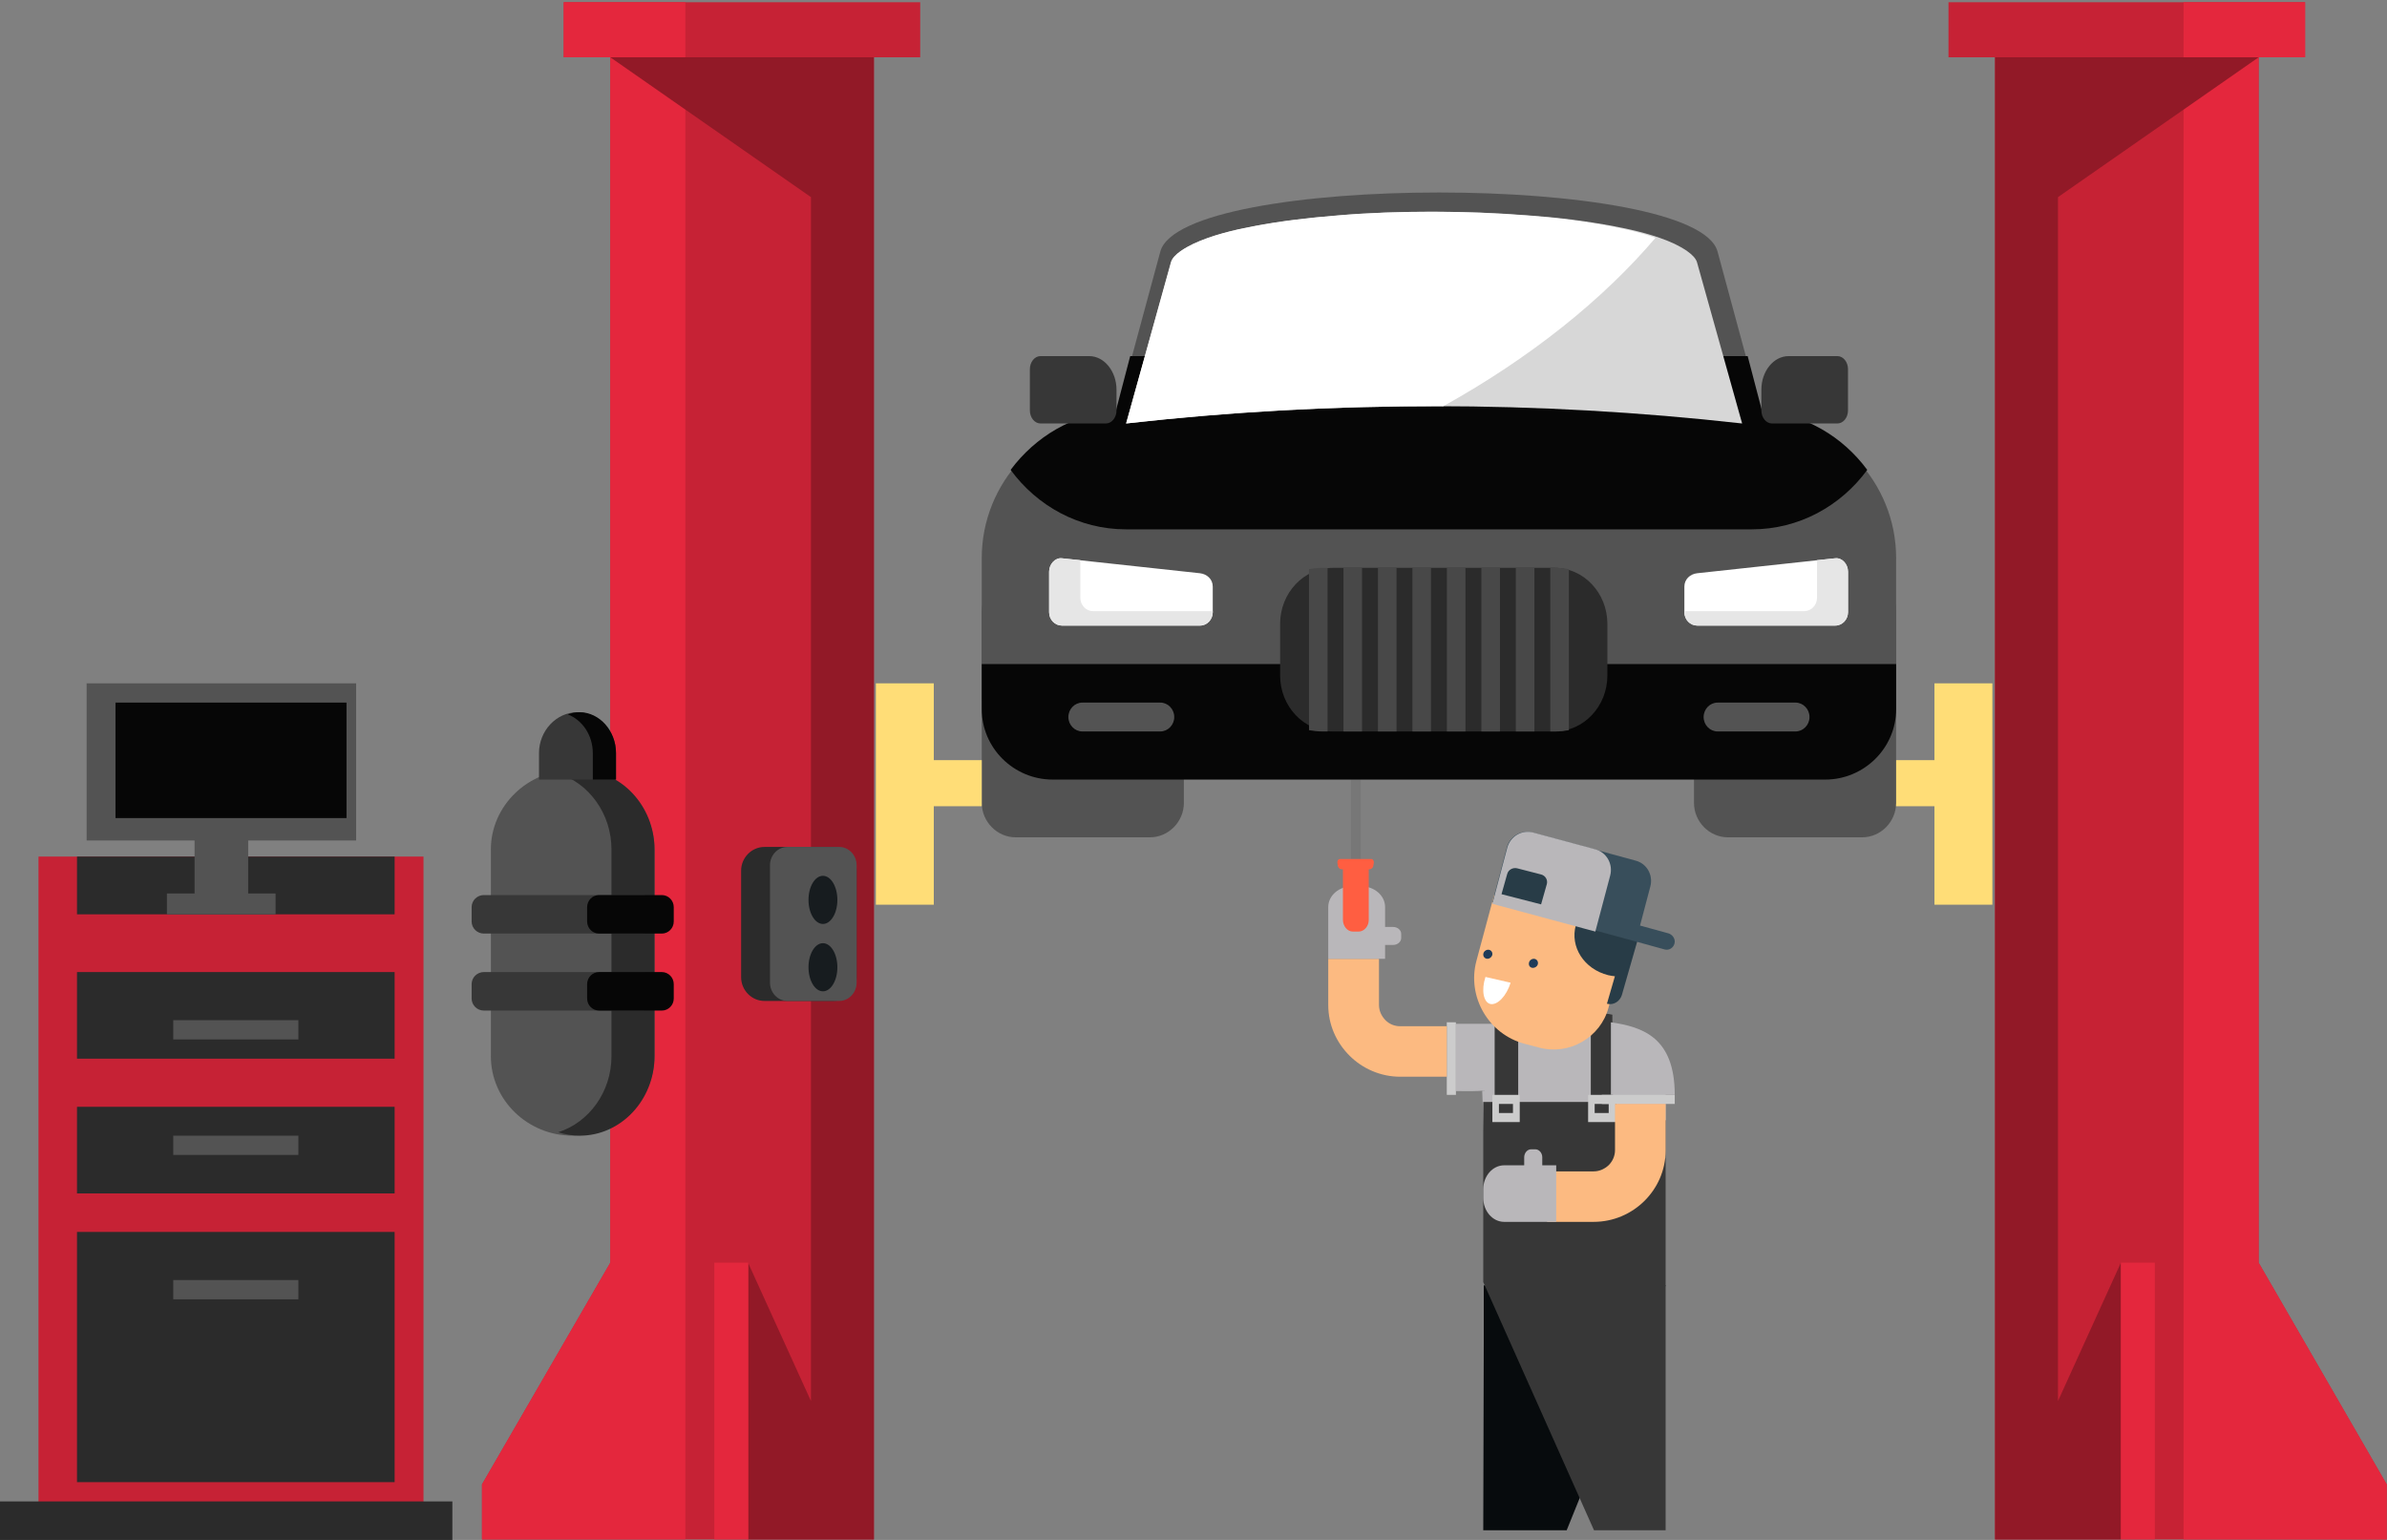 <?xml version="1.0" encoding="UTF-8"?>
<svg width="248px" height="160px" viewBox="0 0 248 160" version="1.1" xmlns="http://www.w3.org/2000/svg" xmlns:xlink="http://www.w3.org/1999/xlink">
    <rect x="0" y="0" width="248" height="160" fill="#808080" stroke="none"/>
    <!-- Generator: Sketch 46.2 (44496) - http://www.bohemiancoding.com/sketch -->
    <title>Group 4</title>
    <desc>Created with Sketch.</desc>
    <defs></defs>
    <g id="Page-1" stroke="none" stroke-width="1" fill="none" fill-rule="evenodd">
        <g id="Carousel" transform="translate(-684, -40)">
            <g id="Group-4" transform="translate(684, 40)">
                <g id="Group" transform="translate(50, 0)">
                    <g transform="translate(152.363, 0)">
                        <polygon id="XMLID_463_" fill="#C62234" points="4.916 5.952 4.916 159.948 32.3 159.948 45.606 159.948 45.606 154.229 32.3 131.195 32.3 5.952"></polygon>
                        <polygon id="XMLID_462_" fill="#E4273D" points="24.502 5.952 24.502 159.948 32.3 159.948 45.606 159.948 45.606 154.229 32.3 131.195 32.3 5.952"></polygon>
                        <polygon id="XMLID_461_" fill="#921927" points="32.3 5.952 11.453 5.952 4.916 5.952 4.916 25.043 4.916 159.948 11.453 159.948 17.99 159.948 17.99 131.195 11.453 145.572 11.453 20.483"></polygon>
                        <polygon id="XMLID_460_" fill="#C62235" points="0.077 0.232 37.113 0.232 37.113 5.952 0.077 5.952"></polygon>
                        <polygon id="XMLID_459_" fill="#E4273D" points="24.502 0.232 37.138 0.232 37.138 5.952 24.502 5.952"></polygon>
                        <polygon id="XMLID_458_" fill="#E4273D" points="17.99 131.195 21.516 131.195 21.516 159.948 17.99 159.948"></polygon>
                    </g>
                    <g>
                        <polygon id="XMLID_457_" fill="#C62235" points="40.793 159.948 40.793 5.952 13.409 5.952 13.409 131.195 0.077 154.229 0.077 159.948 13.409 159.948"></polygon>
                        <polygon id="XMLID_456_" fill="#E4273D" points="21.207 159.948 21.207 5.952 13.409 5.952 13.409 131.195 0.077 154.229 0.077 159.948 13.409 159.948"></polygon>
                        <polygon id="XMLID_455_" fill="#921927" points="27.719 131.195 27.719 159.948 34.256 159.948 40.793 159.948 40.793 25.043 40.793 5.952 34.256 5.952 13.409 5.952 34.256 20.483 34.256 145.572"></polygon>
                        <polygon id="XMLID_454_" fill="#C62235" points="8.57 0.232 45.606 0.232 45.606 5.952 8.57 5.952"></polygon>
                        <polygon id="XMLID_453_" fill="#E4273D" points="8.57 0.232 21.207 0.232 21.207 5.952 8.57 5.952"></polygon>
                        <polygon id="XMLID_452_" fill="#E4273D" points="24.218 131.195 27.744 131.195 27.744 159.948 24.218 159.948"></polygon>
                    </g>
                </g>
                <polygon id="XMLID_438_" fill="#FFDD77" points="207 94 207 71 200.982 71 200.982 78.981 196 78.981 196 83.769 200.982 83.769 200.982 94"></polygon>
                <path d="M193.47,87 C195.402,87 197,85.381 197,83.423 L197,63.577 C197,61.619 195.402,60 193.47,60 L179.53,60 C177.598,60 176,61.619 176,63.577 L176,83.423 C176,85.381 177.598,87 179.53,87 L193.47,87 Z" id="XMLID_451_" fill="#535353"></path>
                <path d="M119.47,87 C121.402,87 123,85.381 123,83.423 L123,63.577 C123,61.619 121.402,60 119.47,60 L105.53,60 C103.598,60 102,61.593 102,63.577 L102,83.423 C102,85.381 103.598,87 105.53,87 L119.47,87 Z" id="XMLID_450_" fill="#535353"></path>
                <path d="M149.487,80 L189.625,80 C193.685,80 197,76.701 197,72.66 L197,57.98 C197,50.102 190.807,43.581 183.021,43.043 L178.447,26.138 C176.237,17.954 122.763,17.954 120.553,26.138 L115.979,43.043 C108.193,43.581 102,50.102 102,57.98 L102,72.66 C102,76.701 105.315,80 109.375,80 L149.487,80 Z" id="XMLID_449_" fill="#535353"></path>
                <path d="M149.5,55 L182.013,55 C186.901,55 191.248,52.577 194,48.822 C191.453,45.361 187.518,43.018 183.068,42.698 L181.576,37 L149.5,37 L117.424,37 L115.932,42.698 C111.482,43.018 107.572,45.361 105,48.822 C107.752,52.577 112.099,55 116.987,55 L149.5,55 Z" id="XMLID_448_" fill="#060606"></path>
                <path d="M181,44 L176.315,27.259 C176.083,26.426 174.667,25.671 173.972,25.333 C172.067,24.447 169.776,23.901 167.716,23.51 C164.833,22.963 161.872,22.599 158.963,22.391 C155.642,22.13 152.321,22 149,22 C145.679,22 142.332,22.104 139.037,22.391 C136.102,22.625 133.167,22.963 130.284,23.51 C128.224,23.901 125.933,24.447 124.028,25.333 C123.333,25.671 121.917,26.4 121.685,27.259 L117,44 C138.29,41.605 159.658,41.605 181,44 Z" id="XMLID_447_" fill="#D7D7D7"></path>
                <path d="M149.954,42.204 C159.048,37.153 166.61,31.06 172,24.708 C170.493,24.161 168.832,23.796 167.325,23.51 C164.464,22.963 161.526,22.599 158.64,22.391 C155.344,22.13 152.049,22 148.753,22 C145.458,22 142.137,22.104 138.867,22.391 C135.955,22.625 133.043,22.963 130.182,23.51 C128.138,23.901 125.864,24.447 123.974,25.333 C123.284,25.671 121.879,26.4 121.649,27.259 L117,44 C127.959,42.75 138.969,42.178 149.954,42.204 Z" id="XMLID_446_" fill="#FFFFFF"></path>
                <path d="M114.897,44 C115.505,44 116,43.391 116,42.644 L116,40.486 C116,38.577 114.718,37 113.165,37 L108.103,37 C107.495,37 107,37.609 107,38.356 L107,42.644 C107,43.391 107.495,44 108.103,44 L114.897,44 L114.897,44 Z" id="XMLID_445_" fill="#373737"></path>
                <path d="M190.898,44 C191.505,44 192,43.391 192,42.644 L192,38.356 C192,37.609 191.505,37 190.898,37 L185.835,37 C184.26,37 183,38.577 183,40.486 L183,42.644 C183,43.391 183.495,44 184.102,44 L190.898,44 L190.898,44 Z" id="XMLID_444_" fill="#373737"></path>
                <path d="M124.672,65 C125.416,65 126,64.362 126,63.612 L126,60.948 C126,60.171 125.389,59.644 124.672,59.561 L110.328,58.007 C109.611,57.923 109,58.645 109,59.394 L109,63.612 C109,64.389 109.611,65 110.328,65 L124.672,65 L124.672,65 Z" id="XMLID_443_" fill="#FFFFFF"></path>
                <path d="M110.328,58.007 C109.611,57.923 109,58.645 109,59.394 L109,63.612 C109,64.389 109.611,65 110.328,65 L124.672,65 C125.416,65 126,64.362 126,63.612 L126,63.501 L113.569,63.501 C112.825,63.501 112.241,62.863 112.241,62.114 L112.241,58.201 L110.328,58.007 Z" id="XMLID_442_" fill="#E6E6E6"></path>
                <path d="M190.672,65 C191.416,65 192,64.362 192,63.612 L192,59.394 C192,58.617 191.389,57.924 190.672,58.007 L176.328,59.561 C175.584,59.644 175,60.199 175,60.948 L175,63.612 C175,64.389 175.611,65 176.328,65 L190.672,65 L190.672,65 Z" id="XMLID_441_" fill="#FFFFFF"></path>
                <g id="Group-3" transform="translate(156, 118) scale(-1, 1) translate(-156, -118) translate(138, 77)">
                    <polygon id="XMLID_437_" fill="#070B0D" points="0.947 56.552 11.229 82 19.895 82 19.843 62.44 19.843 56.552"></polygon>
                    <path d="M14.527,29.375 C14.058,29.271 13.562,29.218 13.067,29.218 L8.011,29.218 C4.127,29.218 0.947,32.401 0.947,36.287 L0.947,43.356 L19.733,43.356 L20.004,36.366 C20.004,36.313 19.733,36.34 19.733,36.287 C20.489,36.418 21.772,36.366 22.737,36.366 L22.737,29.375 L14.527,29.375 Z" id="XMLID_436_" fill="#B9B7BA"></path>
                    <path d="M7.924,28.276 C7.435,28.276 6.946,28.327 6.482,28.43 L6.482,28.481 L6.482,32.834 L6.482,36.086 C6.482,38.98 3.367,40.695 0.947,39.389 L0.947,51.809 L0.947,56.213 L0.947,82 L8.387,82 L19.895,56.213 L19.895,37.494 L18.711,37.494 L18.711,28.686 L16.265,28.686 L16.265,37.494 L8.722,37.494 L8.722,28.276 L7.924,28.276 Z" id="XMLID_435_" fill="#373737"></path>
                    <path d="M18.607,36.759 L16.105,36.759 L16.105,39.586 L18.947,39.586 L18.947,36.759 L18.607,36.759 Z M18.267,38.644 L16.81,38.644 L16.81,37.701 L18.267,37.701 L18.267,38.644 Z" id="XMLID_472_" fill="#CCCCCC"></path>
                    <path d="M8.66,36.759 L6.158,36.759 L6.158,39.586 L9,39.586 L9,36.759 L8.66,36.759 Z M8.32,38.644 L6.862,38.644 L6.862,37.701 L8.32,37.701 L8.32,38.644 Z" id="XMLID_473_" fill="#CCCCCC"></path>
                    <path d="M14.086,31.848 L15.579,31.458 C19.35,30.469 21.602,26.564 20.607,22.842 L18.774,16.023 L4.737,19.745 L6.884,27.71 C7.722,30.807 10.97,32.681 14.086,31.848 Z" id="XMLID_430_" fill="#FCBA81"></path>
                    <path d="M10.277,19.131 C10.252,19.038 10.227,18.944 10.177,18.851 L4.992,20.136 L3.789,20.44 L5.493,26.379 C5.693,27.033 6.345,27.477 7.046,27.29 L6.219,24.438 C6.445,24.415 6.695,24.368 6.921,24.321 C9.426,23.69 10.904,21.375 10.277,19.131 Z" id="XMLID_429_" fill="#283C47"></path>
                    <path d="M19.565,22.608 C19.804,22.548 19.948,22.309 19.876,22.05 C19.804,21.79 19.517,21.631 19.277,21.691 C19.038,21.751 18.894,21.99 18.966,22.249 C19.062,22.508 19.325,22.668 19.565,22.608 Z" id="XMLID_428_" fill="#1E3B59"></path>
                    <path d="M14.827,23.557 C15.09,23.497 15.209,23.256 15.137,22.995 C15.066,22.734 14.779,22.573 14.54,22.633 C14.301,22.694 14.157,22.935 14.229,23.196 C14.301,23.437 14.564,23.597 14.827,23.557 Z" id="XMLID_427_" fill="#1E3B59"></path>
                    <path d="M19.156,27.319 C19.866,27.151 20.122,25.901 19.667,24.506 L17.053,25.107 C17.479,26.478 18.417,27.464 19.156,27.319 Z" id="XMLID_426_" fill="#FFFFFF"></path>
                    <path d="M0.033,21.059 C0.161,21.5 0.594,21.759 1.028,21.655 L4.04,20.826 L13.076,18.364 L18.947,16.757 C18.947,16.757 18.947,16.757 18.947,16.757 L17.441,11.054 C17.135,9.888 15.961,9.188 14.812,9.499 L4.04,12.428 C2.892,12.739 2.228,13.931 2.534,15.098 L3.607,19.167 L0.594,19.997 C0.161,20.178 -0.095,20.619 0.033,21.059 Z" id="XMLID_425_" fill="#384E5B"></path>
                    <path d="M18.947,16.909 C18.947,16.909 18.947,16.909 18.947,16.909 L17.404,11.088 C17.091,9.898 15.888,9.183 14.711,9.501 L8.251,11.247 C7.074,11.564 6.394,12.782 6.708,13.972 L8.251,19.793 L18.947,16.909 Z" id="XMLID_424_" fill="#B9B7BA"></path>
                    <path d="M18,15.908 C18,15.908 18,15.908 18,15.908 L17.403,13.793 C17.288,13.375 16.828,13.11 16.368,13.22 L13.887,13.859 C13.45,13.969 13.174,14.41 13.289,14.851 L13.887,16.966 L18,15.908 Z" id="XMLID_423_" fill="#283C47"></path>
                    <path d="M0,36.759 L6.632,36.759 L6.632,29.218 C3.328,29.703 0,30.786 0,36.759 Z" id="XMLID_422_" fill="#B9B7BA"></path>
                    <polygon id="XMLID_421_" fill="#CCCCCC" points="0 36.759 7.579 36.759 7.579 37.701 0 37.701"></polygon>
                    <path d="M0.947,37.724 L0.947,42.528 C0.947,44.57 1.789,46.427 3.144,47.773 C4.5,49.119 6.369,49.954 8.426,49.954 L13.263,49.954 L13.263,44.709 L8.426,44.709 C7.818,44.709 7.281,44.454 6.86,44.06 C6.463,43.665 6.206,43.108 6.206,42.505 L6.206,37.701 L0.947,37.701 L0.947,37.724 Z" id="XMLID_420_" fill="#FCBA81"></path>
                    <polygon id="XMLID_418_" fill="#CCCCCC" points="22.737 29.218 23.684 29.218 23.684 36.759 22.737 36.759"></polygon>
                    <path d="M36,27.424 L36,22.621 L30.728,22.621 L30.728,27.424 C30.728,28.028 30.472,28.561 30.075,28.979 C29.679,29.397 29.119,29.629 28.513,29.629 L23.684,29.629 L23.684,34.874 L28.513,34.874 C30.565,34.874 32.431,34.038 33.784,32.692 C35.16,31.323 36,29.467 36,27.424 Z" id="XMLID_417_" fill="#FCBA81"></path>
                    <path d="M36,22.621 L36,21.18 L36,20.798 L36,17.241 C36,16.048 34.876,15.08 33.491,15.08 L32.603,15.08 C31.217,15.08 30.094,16.048 30.094,17.241 L30.094,19.312 L29.257,19.312 C28.813,19.312 28.421,19.627 28.421,20.032 L28.421,20.46 C28.421,20.843 28.787,21.18 29.257,21.18 L30.094,21.18 L30.094,22.621 L36,22.621 L36,22.621 Z" id="XMLID_416_" fill="#B9B7BA"></path>
                    <path d="M33.965,1.673 L34.102,0.33 C34.13,0.141 33.965,0 33.746,0 L32.569,0 C32.35,0 32.186,0.141 32.214,0.33 L32.35,1.673 C32.378,1.814 32.487,1.956 32.624,2.003 L32.624,12.253 L33.637,12.253 L33.637,2.026 C33.829,1.979 33.965,1.838 33.965,1.673 Z" id="XMLID_403_" fill="#777777"></path>
                    <path d="M34.595,13.326 C34.786,13.326 34.978,13.161 35.002,12.941 L35.05,12.638 C35.074,12.418 34.954,12.253 34.762,12.253 L33.158,12.253 L31.554,12.253 C31.362,12.253 31.242,12.418 31.266,12.638 L31.314,12.941 C31.338,13.161 31.53,13.326 31.721,13.326 L31.793,13.326 C31.793,13.326 31.793,13.326 31.793,13.326 L31.793,18.582 C31.793,19.243 32.272,19.793 32.847,19.793 L33.158,19.793 L33.445,19.793 C34.02,19.793 34.475,19.215 34.475,18.582 L34.475,13.326 C34.475,13.326 34.475,13.326 34.475,13.326 L34.595,13.326 Z" id="XMLID_402_" fill="#FF5E41"></path>
                    <path d="M14.918,42.414 L14.488,42.414 C14.103,42.414 13.764,42.778 13.764,43.246 L13.764,44.078 L12.316,44.078 L12.316,49.954 L13.764,49.954 L14.148,49.954 L17.723,49.954 C18.922,49.954 19.895,48.836 19.895,47.458 L19.895,46.574 C19.895,45.196 18.922,44.078 17.723,44.078 L15.641,44.078 L15.641,43.246 C15.641,42.804 15.325,42.414 14.918,42.414 Z" id="XMLID_419_" fill="#B9B7BA"></path>
                </g>
                <path d="M190.67,65 C191.415,65 192,64.362 192,63.612 L192,59.394 C192,58.617 191.388,57.924 190.67,58.007 L188.781,58.201 L188.781,62.114 C188.781,62.891 188.169,63.501 187.451,63.501 L175,63.501 L175,63.612 C175,64.389 175.612,65 176.33,65 L190.67,65 Z" id="XMLID_440_" fill="#E6E6E6"></path>
                <polygon id="XMLID_439_" fill="#FFDD77" points="91 71 91 94 97.018 94 97.018 83.769 102 83.769 102 78.981 97.018 78.981 97.018 71"></polygon>
                <path d="M189.627,81 C193.686,81 197,77.713 197,73.688 L197,69 L102,69 L102,73.688 C102,77.713 105.314,81 109.373,81 L189.627,81 Z" id="XMLID_415_" fill="#060606"></path>
                <path d="M120.543,76 C121.344,76 122,75.325 122,74.5 C122,73.675 121.344,73 120.543,73 L112.457,73 C111.656,73 111,73.675 111,74.5 C111,75.325 111.656,76 112.457,76 L120.543,76 Z" id="XMLID_414_" fill="#535353"></path>
                <path d="M186.543,76 C187.344,76 188,75.325 188,74.5 C188,73.675 187.344,73 186.543,73 L178.457,73 C177.656,73 177,73.675 177,74.5 C177,75.325 177.656,76 178.457,76 L186.543,76 Z" id="XMLID_413_" fill="#535353"></path>
                <path d="M161.515,76 C164.537,76 167,73.391 167,70.19 L167,64.81 C167,61.609 164.537,59 161.515,59 L138.485,59 C135.463,59 133,61.609 133,64.81 L133,70.19 C133,73.391 135.463,76 138.485,76 L161.515,76 Z" id="XMLID_412_" fill="#2B2B2B"></path>
                <g id="Group-2" transform="translate(136, 59)" fill="#484848">
                    <polygon id="XMLID_478_" points="7.163 0 9.092 0 9.092 17 7.163 17"></polygon>
                    <polygon id="XMLID_479_" points="3.582 0 5.51 0 5.51 17 3.582 17"></polygon>
                    <polygon id="XMLID_480_" points="10.745 0 12.673 0 12.673 17 10.745 17"></polygon>
                    <path d="M1.929,0 L1.386,0 C0.904,0 0.452,0.054 0,0.134 L0,16.866 C0.452,16.946 0.904,17 1.386,17 L1.929,17 L1.929,0 Z" id="XMLID_481_"></path>
                    <path d="M27,0.134 C26.548,0.054 26.096,0 25.614,0 L25.071,0 L25.071,17 L25.614,17 C26.096,17 26.548,16.946 27,16.866 L27,0.134 Z" id="XMLID_482_"></path>
                    <polygon id="XMLID_483_" points="14.327 0 16.255 0 16.255 17 14.327 17"></polygon>
                    <polygon id="XMLID_484_" points="21.49 0 23.418 0 23.418 17 21.49 17"></polygon>
                    <polygon id="XMLID_485_" points="17.908 0 19.837 0 19.837 17 17.908 17"></polygon>
                </g>
                <path d="M68,109.746 L68,88.254 C68,83.705 64.158,80 59.5,80 C54.842,80 51,83.731 51,88.254 L51,109.746 C51,114.295 54.816,118 59.5,118 C64.184,118 68,114.295 68,109.746 Z" id="XMLID_401_" fill="#535353"></path>
                <path d="M58,117.642 C58.721,117.872 59.466,118 60.236,118 C64.514,118 68,114.295 68,109.746 L68,88.254 C68,83.705 64.49,80 60.236,80 C59.466,80 58.697,80.128 58,80.358 C61.197,81.38 63.529,84.549 63.529,88.254 L63.529,109.746 C63.529,113.451 61.197,116.62 58,117.642 Z" id="XMLID_400_" fill="#2B2B2B"></path>
                <path d="M66.73,97 C67.43,97 68,96.436 68,95.744 L68,94.256 C68,93.564 67.43,93 66.73,93 L50.27,93 C49.57,93 49,93.564 49,94.256 L49,95.744 C49,96.436 49.57,97 50.27,97 L66.73,97 Z" id="XMLID_399_" fill="#373737"></path>
                <path d="M66.73,105 C67.43,105 68,104.436 68,103.744 L68,102.256 C68,101.564 67.43,101 66.73,101 L50.27,101 C49.57,101 49,101.564 49,102.256 L49,103.744 C49,104.436 49.57,105 50.27,105 L66.73,105 Z" id="XMLID_398_" fill="#373737"></path>
                <path d="M64,79.221 L64,78.246 C64,75.922 62.189,74 60,74 C57.811,74 56,75.922 56,78.246 L56,79.221 L56,81 L64,81 L64,79.221 Z" id="XMLID_397_" fill="#373737"></path>
                <path d="M61,103.744 C61,104.436 61.556,105 62.239,105 L68.761,105 C69.444,105 70,104.436 70,103.744 L70,102.256 C70,101.564 69.444,101 68.761,101 L62.239,101 C61.556,101 61,101.564 61,102.256 L61,103.744 Z" id="XMLID_405_" fill="#060606"></path>
                <path d="M62.239,97 L68.761,97 C69.444,97 70,96.436 70,95.744 L70,94.256 C70,93.564 69.444,93 68.761,93 L62.239,93 C61.556,93 61,93.564 61,94.256 L61,95.744 C61,96.436 61.556,97 62.239,97 Z" id="XMLID_406_" fill="#060606"></path>
                <path d="M61.564,81 L64,81 L64,79.221 L64,78.246 C64,75.922 62.282,74 60.205,74 C59.769,74 59.385,74.086 59,74.23 C60.487,74.803 61.59,76.381 61.59,78.246 L61.59,79.221 L61.59,81 L61.564,81 Z" id="XMLID_394_" fill="#060606"></path>
                <polygon id="XMLID_393_" fill="#C62235" points="4 89 44 89 44 159 4 159"></polygon>
                <polygon id="XMLID_392_" fill="#2B2B2B" points="0 156 47 156 47 160 0 160"></polygon>
                <polygon id="XMLID_391_" fill="#2B2B2B" points="8 115 41 115 41 124 8 124"></polygon>
                <polygon id="XMLID_390_" fill="#2B2B2B" points="8 128 41 128 41 154 8 154"></polygon>
                <polygon id="XMLID_389_" fill="#2B2B2B" points="8 101 41 101 41 110 8 110"></polygon>
                <polygon id="XMLID_388_" fill="#2B2B2B" points="8 89 41 89 41 95 8 95"></polygon>
                <polygon id="XMLID_387_" fill="#535353" points="18 106 31 106 31 108 18 108"></polygon>
                <polygon id="XMLID_386_" fill="#535353" points="18 118 31 118 31 120 18 120"></polygon>
                <polygon id="XMLID_385_" fill="#535353" points="18 133 31 133 31 135 18 135"></polygon>
                <polygon id="XMLID_384_" fill="#535353" points="37 87.33 37 71 9 71 9 87.33 20.215 87.33 20.215 92.835 17.342 92.835 17.342 95 20.215 95 25.785 95 28.633 95 28.633 92.835 25.785 92.835 25.785 87.33"></polygon>
                <polygon id="XMLID_383_" fill="#060606" points="12 73 36 73 36 85 12 85"></polygon>
                <path d="M86.58,104 C87.904,104 89,102.887 89,101.54 L89,90.46 C89,89.113 87.904,88 86.58,88 L79.42,88 C78.096,88 77,89.113 77,90.46 L77,101.54 C77,102.887 78.096,104 79.42,104 L86.58,104 Z" id="XMLID_382_" fill="#2B2B2B"></path>
                <path d="M87.195,104 C88.184,104 89,103.144 89,102.107 L89,89.893 C89,88.856 88.184,88 87.195,88 L81.805,88 C80.816,88 80,88.856 80,89.893 L80,102.107 C80,103.144 80.816,104 81.805,104 L87.195,104 Z" id="XMLID_381_" fill="#535353"></path>
                <path d="M87,93.5 C87,94.881 86.328,96 85.5,96 C84.672,96 84,94.881 84,93.5 C84,92.119 84.672,91 85.5,91 C86.328,91 87,92.119 87,93.5 L87,93.5 Z" id="XMLID_380_" fill="#171C1F"></path>
                <path d="M87,100.5 C87,101.881 86.328,103 85.5,103 C84.672,103 84,101.881 84,100.5 C84,99.119 84.672,98 85.5,98 C86.328,98 87,99.119 87,100.5 L87,100.5 Z" id="XMLID_379_" fill="#171C1F"></path>
            </g>
        </g>
    </g>
</svg>